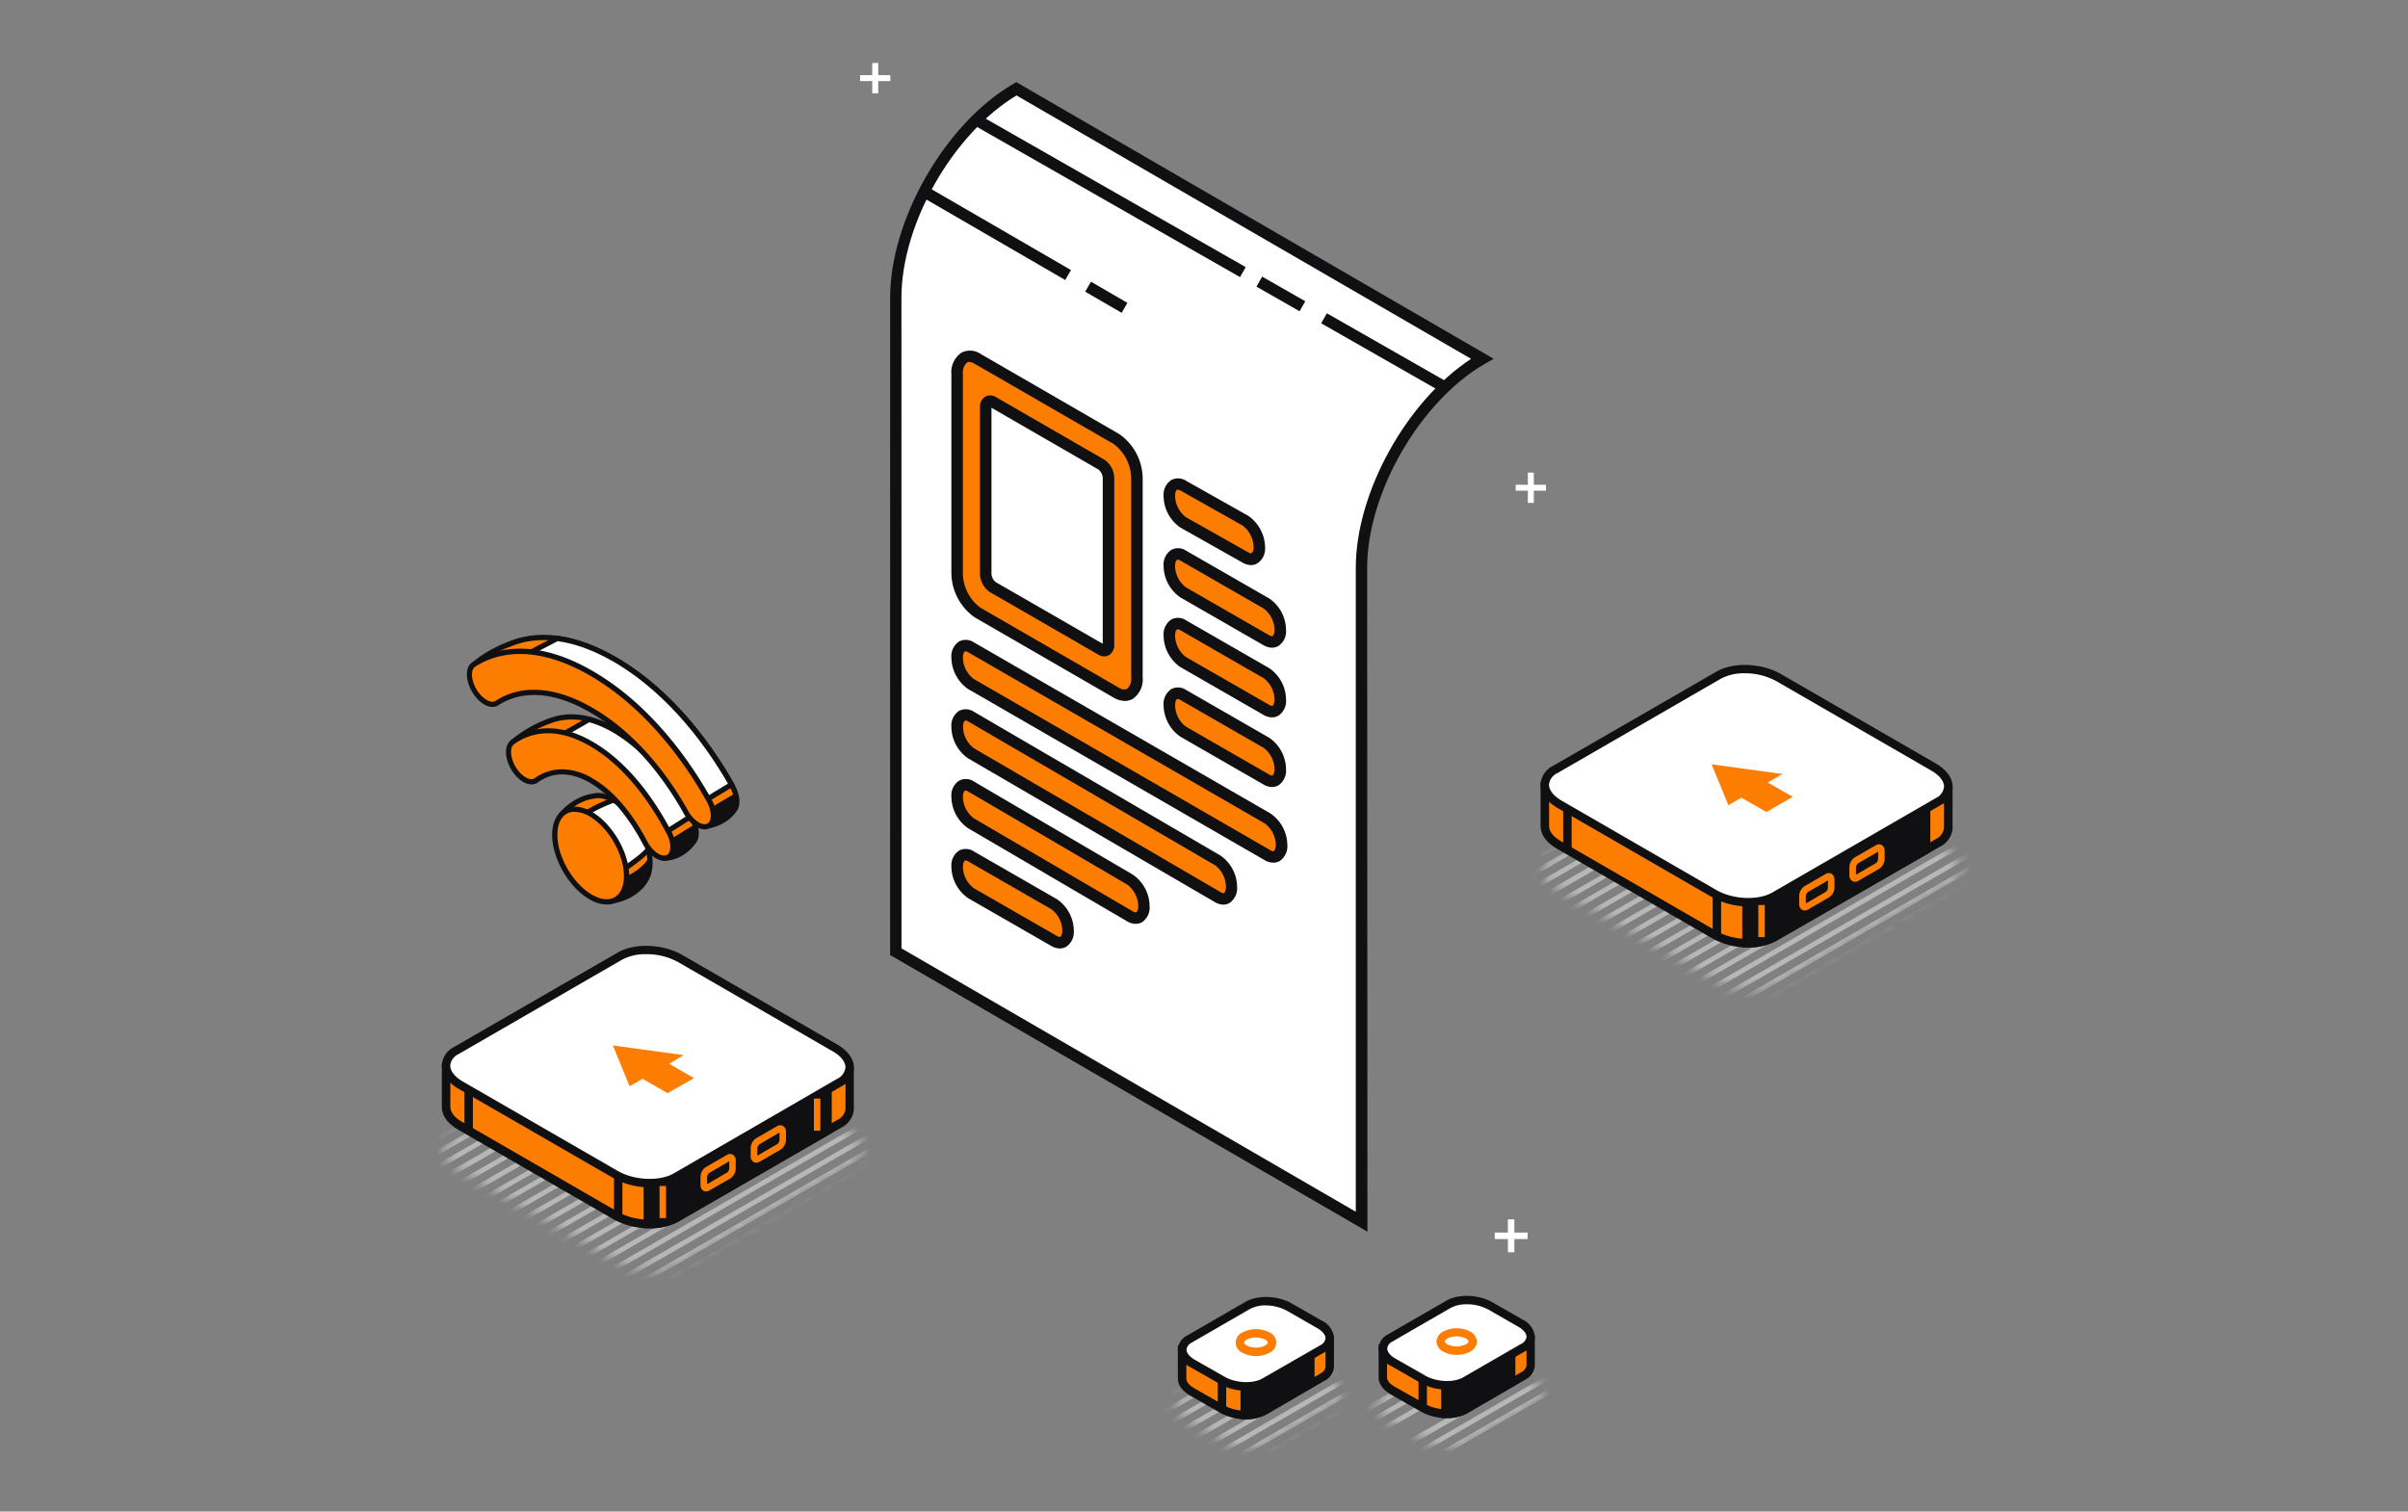 <svg xmlns="http://www.w3.org/2000/svg" width="223" height="140" fill="none" viewBox="0 0 223 140"><rect x="0" y="0" width="223" height="140" fill="#808080" stroke="none"/><mask id="mask0_942_12613" width="40" height="23" x="142" y="69" maskUnits="userSpaceOnUse" style="mask-type:luminance"><path fill="#fff" d="m165.379 70.017 14.933 8.572c1.65.953 1.826 2.393.4 3.22l-16.076 9.371c-1.426.823-3.926.72-5.575-.232l-14.91-8.568c-1.65-.929-1.831-2.397-.4-3.22l16.072-9.376c1.407-.822 3.902-.72 5.556.233Z"/></mask><g fill="#B7B7B7" mask="url(#mask0_942_12613)"><path d="M168.366 68.105 141.58 83.55l.225.39 26.786-15.446-.225-.39ZM169.576 68.787 142.787 84.23l.225.39 26.789-15.441-.225-.39ZM170.701 69.452l-26.786 15.446.225.39 26.786-15.445-.225-.39ZM171.951 70.094 145.165 85.54l.225.39 26.786-15.446-.225-.39ZM172.984 70.807l-26.786 15.446.225.39 26.786-15.445-.225-.39ZM174.211 71.463 147.425 86.91l.225.39 26.786-15.446-.225-.39ZM175.321 72.159l-26.786 15.446.225.39 26.786-15.446-.225-.39ZM176.571 72.8l-26.786 15.447.225.39 26.786-15.446-.225-.39ZM177.673 73.519 150.884 88.96l.225.39 26.789-15.441-.225-.39ZM178.918 74.171l-26.786 15.446.225.39 26.786-15.446-.225-.39ZM180.039 74.841l-26.786 15.446.225.39 26.786-15.446-.225-.39ZM181.289 75.48l-26.786 15.446.225.39 26.786-15.445-.225-.39ZM182.32 76.202 155.534 91.65l.225.39 26.786-15.446-.225-.39ZM183.544 76.85l-26.786 15.446.226.39 26.786-15.445-.226-.39ZM184.644 77.588l-26.788 15.441.225.39 26.788-15.441-.225-.39ZM185.895 78.215 159.109 93.66l.225.39 26.786-15.446-.225-.39ZM187.017 78.883l-26.786 15.446.225.39 26.786-15.446-.225-.39ZM163.59 65.491l-26.789 15.442.226.39 26.788-15.441-.225-.39ZM164.817 66.144l-26.788 15.441.225.39 26.789-15.44-.226-.391ZM165.943 66.81l-26.786 15.446.225.39L166.168 67.2l-.225-.39ZM167.187 67.445l-26.784 15.45.226.39 26.783-15.45-.225-.39Z"/><path d="m168.3 68.142-26.786 15.446.226.39 26.786-15.446-.226-.39Z"/></g><path fill="#FD7D01" d="m180.373 72.805-5.715-.526h-.028l-9.892-5.71c-1.654-.952-4.149-1.054-5.575-.232l-8.707 5.018h-.21l-7.104 1.194a.069.069 0 0 0-.04.022.067.067 0 0 0-.015.043v3.824c0 .701.404 1.296 1.366 1.858l14.333 8.275c1.65.953 4.149 1.06 5.576.233l15.137-8.74a1.696 1.696 0 0 0 .962-1.31v-3.866a.065.065 0 0 0-.001-.036.07.07 0 0 0-.087-.047Z"/><path fill="#101013" d="M161.909 87.756a6.817 6.817 0 0 1-3.346-.846l-14.333-8.274c-1.05-.61-1.561-1.325-1.561-2.189v-3.824a.463.463 0 0 1 .376-.464l7.164-1.208h.135l8.61-4.972c1.561-.901 4.181-.799 5.97.233l9.831 5.673 5.65.539a.464.464 0 0 1 .418.464v3.875a2.077 2.077 0 0 1-1.152 1.65l-15.156 8.72a5.343 5.343 0 0 1-2.606.623Zm-18.45-14.868v3.55c0 .39.134.93 1.17 1.515l14.311 8.275c1.542.887 3.865.994 5.19.232l15.132-8.74a1.335 1.335 0 0 0 .767-1.003v-3.55l-5.506-.506-.102-.052-9.892-5.71c-1.542-.892-3.87-.994-5.19-.232l-8.762 5.083h-.284l-6.834 1.138Z"/><path fill="#101013" d="M161.727 87.343a4.974 4.974 0 0 0 2.588-.548l14.05-8.113v-6.04l-3.716-.344h-.028l-7.3-4.21h-5.594v19.255Z"/><path fill="#101013" d="M161.913 87.756h-.567V67.671h6.082l7.327 4.228 4.01.367v6.662l-14.25 8.206c-.8.425-1.696.64-2.602.622Zm.223-19.286V86.97a4.448 4.448 0 0 0 2.007-.493l13.846-8.014V72.98l-3.457-.316-.102-.05-7.206-4.16-5.088.015Z"/><path fill="#fff" d="m164.738 62.764 14.334 8.265c1.649.958 1.83 2.398.399 3.22l-15.137 8.74c-1.426.827-3.926.725-5.576-.233l-14.333-8.274c-1.65-.953-1.831-2.393-.4-3.22l15.133-8.74c1.431-.813 3.926-.71 5.58.242Z"/><path fill="#101013" d="M161.909 83.95a6.816 6.816 0 0 1-3.345-.845L144.23 74.83c-.99-.571-1.561-1.361-1.561-2.16a2.046 2.046 0 0 1 1.161-1.738l15.133-8.73c1.561-.901 4.182-.8 5.97.232l14.334 8.275c.99.572 1.561 1.357 1.561 2.156a2.045 2.045 0 0 1-1.161 1.738l-15.152 8.735a5.34 5.34 0 0 1-2.606.613Zm-.325-21.59a4.54 4.54 0 0 0-2.231.511l-15.132 8.74a1.32 1.32 0 0 0-.772 1.059c0 .516.428 1.055 1.171 1.487l14.32 8.275c1.542.887 3.87.994 5.19.232l15.132-8.74a1.323 1.323 0 0 0 .772-1.064c0-.51-.428-1.05-1.171-1.482l-14.334-8.275a6.07 6.07 0 0 0-2.945-.743Z"/><path fill="#FD7D01" d="m159 71.178 1.227 2.988 1.05-.609 2.3 1.329 1.84-1.064-2.3-1.329 1.054-.604-5.171-.71Z"/><path fill="#FD7D01" d="m163.586 75.211-2.323-1.329-1.199.697-1.556-3.786 6.555.896-1.361.786 2.323 1.328-2.439 1.408Zm-2.323-2.016 2.323 1.324 1.241-.716-2.3-1.328.743-.428-3.787-.52.897 2.188.883-.52Z"/><path fill="#101013" d="M145.545 74.914h-.781v3.796h.781v-3.796ZM159.39 82.859h-.78v3.795h.78V82.86Z"/><path fill="#FD7D01" d="M167.126 84.332a.467.467 0 0 1-.237-.065.586.586 0 0 1-.269-.54v-.72a1.12 1.12 0 0 1 .492-.929l1.984-1.143a.505.505 0 0 1 .521 0 .588.588 0 0 1 .269.535v.71a1.11 1.11 0 0 1-.492.93l-1.98 1.143a.57.57 0 0 1-.288.079Zm2.161-2.788-1.859 1.078a.558.558 0 0 0-.195.4v.66l1.859-1.083a.553.553 0 0 0 .19-.395l.005-.66ZM171.773 81.67a.461.461 0 0 1-.237-.065.59.59 0 0 1-.27-.535v-.725a1.133 1.133 0 0 1 .493-.929l1.984-1.143a.5.5 0 0 1 .52 0 .59.59 0 0 1 .269.539v.72a1.115 1.115 0 0 1-.492.93l-1.979 1.143a.56.56 0 0 1-.288.065Zm2.16-2.788-1.858 1.082a.535.535 0 0 0-.196.395v.66l1.859-1.078a.556.556 0 0 0 .19-.4l.005-.66ZM163.433 83.825h-.6V86.8h.6v-2.974ZM43.672 61.84a.034.034 0 0 1-.01-.04.034.034 0 0 1 .01-.011c.178-.181 1.342-1.313 3.634-2.159 1.962-.795 5.162-1.118 9.62 1.456 5.578 3.22 9.219 8.72 10.914 11.752.5.904.529 1.808.142 2.23 0 0-.72 1.193-2.642 1.492a.209.209 0 0 1-.208-.102l-1.209-2.165-5.65-8.28s-5.315-2.168-7.528-3.097c-.9.114-1.762.43-2.522.925-.49.323-1.29-.037-1.887-.841a3.696 3.696 0 0 1-.266-.391l-1.476.068-.922-.836Z"/><path fill="#101013" d="M65.309 76.802a.452.452 0 0 1-.39-.226l-1.222-2.165-5.607-8.202c-.619-.253-5.317-2.17-7.401-3.044a5.791 5.791 0 0 0-2.36.877c-.6.398-1.53.02-2.212-.904a4.036 4.036 0 0 1-.194-.29l-1.331.062h-.1l-.987-.916a.274.274 0 0 1-.09-.196v-.102l.08-.097c.215-.226 1.406-1.356 3.725-2.217 1.957-.787 5.24-1.164 9.815 1.476 5.65 3.256 9.316 8.827 11.004 11.855.533.956.583 1.976.126 2.486-.115.177-.904 1.293-2.8 1.582a.312.312 0 0 1-.056.02ZM50.759 62.67l.059.025c2.185.917 7.474 3.074 7.526 3.094l.067.027 5.702 8.34 1.214 2.16c1.76-.283 2.438-1.368 2.438-1.368l.03-.038c.275-.296.307-1.08-.177-1.948-1.66-2.986-5.277-8.48-10.814-11.68-4.42-2.551-7.557-2.19-9.41-1.44l-.063.026A10.5 10.5 0 0 0 44 61.8l.678.63 1.376-.063h.149l.072.131a3 3 0 0 0 .226.362c.509.678 1.194 1.028 1.562.786a6.223 6.223 0 0 1 2.624-.962l.072-.014Z"/><path fill="#fff" d="M51.607 59.129c1.514.196 3.283.764 5.317 1.939 5.478 3.164 9.083 8.52 10.816 11.593l-2.158 1.309-2.056-1.038-2.274-3.977-1.835-1.239-1.164-1.701-3.37-1.381-3.087-2.097-5.47-.66 5.28-2.748Z"/><path fill="#101013" d="m65.593 74.252-2.241-1.13-2.283-3.993-1.826-1.241-1.148-1.68-3.304-1.355-.045-.025-3.026-2.061-6.19-.744 6.045-3.139.075.011c1.713.226 3.53.886 5.405 1.969 5.569 3.216 9.223 8.7 10.907 11.686l.115.204-2.484 1.498Zm-1.896-1.496 1.874.944 1.842-1.118c-1.707-2.979-5.266-8.213-10.61-11.3-1.795-1.035-3.529-1.672-5.153-1.898l-4.52 2.346 4.745.574 3.115 2.115c1.783.732 3.347 1.37 3.347 1.37l.067.026 1.18 1.725 1.842 1.254 2.271 3.962Z"/><path fill="#FD7D01" d="M47.552 68.989a.159.159 0 0 1-.04-.27 11.348 11.348 0 0 1 3.615-2.033l.13-.041.092-.027c.111-.032.224-.061.339-.088l.065-.016c1.325-.278 3.049-.133 5.158 1.085 3.525 2.034 5.939 5.796 7.209 8.217.416.789.463 1.57.199 2.011 0 .016-.02.03-.03.043-.178.255-1.215 1.643-2.854 1.582a.164.164 0 0 1-.15-.11l-1.077-3.264a.153.153 0 0 0-.039-.063l-5.774-5.756a.176.176 0 0 0-.117-.048 4.04 4.04 0 0 0-2.432.775c-.472.34-1.252.032-1.862-.743a3.592 3.592 0 0 1-.44-.728.156.156 0 0 0-.145-.095H48.6a.144.144 0 0 1-.063-.013l-.986-.418Z"/><path fill="#101013" d="M61.539 79.716h-.102a.404.404 0 0 1-.37-.275l-1.085-3.261-5.74-5.723h-.016c-.806.001-1.592.257-2.244.73-.588.425-1.49.102-2.193-.788a3.75 3.75 0 0 1-.452-.733h-.745a.392.392 0 0 1-.16-.033l-.982-.418a.404.404 0 0 1-.101-.678 11.584 11.584 0 0 1 3.706-2.073l.129-.04.075-.02c.137-.041.255-.073.377-.1l.129-.032c1.636-.325 3.408.054 5.26 1.13 3.483 2.011 5.895 5.632 7.305 8.314.432.825.51 1.7.199 2.236l-.011.02-.028.04c-.187.294-1.245 1.704-2.951 1.704Zm-.027-.483h.027c1.46 0 2.391-1.236 2.565-1.49l.02-.031c.195-.321.206-.995-.203-1.776-1.38-2.627-3.736-6.168-7.117-8.12-1.774-1.024-3.453-1.379-4.987-1.058l-.066.014a4.842 4.842 0 0 0-.328.085l-.092.025-.12.039a10.957 10.957 0 0 0-3.442 1.9l.845.36h.782a.396.396 0 0 1 .364.237c.11.241.248.469.411.678.518.657 1.176.956 1.535.698a4.293 4.293 0 0 1 2.576-.82.413.413 0 0 1 .283.117l5.774 5.761a.364.364 0 0 1 .097.156l1.076 3.225Z"/><path fill="#fff" d="M54.547 66.632c.807.221 1.582.55 2.303.976 3.432 1.982 5.808 5.598 7.105 8.018l-2.843 1.808-.726-.596-.25-.76a.182.182 0 0 0-.039-.063l-5.776-5.756a.167.167 0 0 0-.115-.048 3.929 3.929 0 0 0-1.54.287l-2-1.64 3.88-2.226Z"/><path fill="#101013" d="m61.094 77.728-.915-.746-.267-.8-5.74-5.722a3.717 3.717 0 0 0-1.417.271l-.131.052-2.38-1.95 4.269-2.454.095.025a9.799 9.799 0 0 1 2.364.999c3.412 1.97 5.797 5.5 7.195 8.115l.107.199-3.18 2.011Zm-.502-1.035.538.44 2.506-1.581c-1.383-2.538-3.677-5.865-6.906-7.73a9.337 9.337 0 0 0-2.15-.924l-3.49 2.007 1.62 1.33c.479-.176.985-.263 1.496-.258.106 0 .208.042.284.117l5.777 5.758a.387.387 0 0 1 .097.156l.228.685Z"/><path fill="#FD7D01" d="M54.915 73.74c.255-.066.522-.08.782-.039h.018c.75.11 1.618.577 2.53 1.55a7.331 7.331 0 0 1 1.807 3.39c.276 1.25.147 2.222-.255 2.843 0 0-.875 1.793-3.7 2.034a.226.226 0 0 1-.208-.117l-3.442-6.814-.42-.987a.21.21 0 0 1 .034-.226c.29-.335 1.322-1.404 2.854-1.634Z"/><path fill="#101013" d="M56.079 83.762a.452.452 0 0 1-.407-.248L52.23 76.7l-.427-1.003a.452.452 0 0 1 .075-.473c.294-.339 1.378-1.464 2.987-1.713a2.23 2.23 0 0 1 .846-.043h.147l.015.032c.839.16 1.718.712 2.547 1.605a7.532 7.532 0 0 1 1.865 3.496c.276 1.24.172 2.314-.287 3.026-.226.452-1.304 1.925-3.876 2.142l-.043-.007Zm-3.824-8.235.411.97 3.429 6.78c2.626-.227 3.449-1.826 3.482-1.894.405-.629.484-1.571.238-2.685a7.072 7.072 0 0 0-1.75-3.273c-.793-.854-1.618-1.355-2.384-1.475h-.031a1.703 1.703 0 0 0-.678.034h-.025c-1.42.21-2.405 1.206-2.692 1.534v.01Z"/><path fill="#fff" d="M53.573 75.773a14.273 14.273 0 0 1 3.25-1.67c.53.308 1.01.696 1.421 1.15a7.331 7.331 0 0 1 1.808 3.39c-.608.88-3.214 2.45-3.223 2.45-.009 0-.874-1.604-.874-1.604s-3.865-2.651-2.382-3.716Z"/><path fill="#101013" d="M56.827 81.33c-.151 0-.154 0-1.06-1.68-.452-.313-2.76-1.985-2.773-3.246a.977.977 0 0 1 .439-.827 14.52 14.52 0 0 1 3.313-1.702l.101-.036.093.052a6.183 6.183 0 0 1 1.48 1.2 7.533 7.533 0 0 1 1.865 3.496l.022.104-.058.086c-.534.768-3.164 2.554-3.422 2.554Zm-3.112-5.362a.5.5 0 0 0-.24.431c.012.904 1.89 2.39 2.613 2.886l.047.032.03.052c.226.43.574 1.062.75 1.385.613-.375 2.326-1.482 2.875-2.17a7.093 7.093 0 0 0-1.724-3.163A5.777 5.777 0 0 0 56.8 74.37c-1.09.404-2.127.941-3.085 1.6v-.002Z"/><path fill="#FD7D01" d="M65.42 76.563c-.595.12-1.395-.438-1.888-1.324-1.31-2.364-4.246-6.857-8.782-9.476-4.535-2.62-7.428-1.5-8.723-.644-.488.325-1.288-.036-1.887-.84-.76-1.024-.88-2.324-.253-2.733 1.679-1.098 5.286-2.414 10.865.807 5.58 3.22 9.217 8.721 10.914 11.765.628 1.13.515 2.294-.242 2.445h-.005Z"/><path fill="#101013" d="M65.259 76.82c-.662 0-1.449-.58-1.937-1.466-1.33-2.398-4.228-6.805-8.694-9.383-4.393-2.536-7.191-1.496-8.468-.651-.601.398-1.532.02-2.215-.904-.53-.714-.795-1.609-.678-2.28a1.16 1.16 0 0 1 .482-.798c1.704-1.114 5.424-2.486 11.119.8 5.65 3.257 9.315 8.825 11.003 11.856.452.802.563 1.656.301 2.224a.982.982 0 0 1-.705.576 1.07 1.07 0 0 1-.208.027Zm-15.8-12.93c1.45 0 3.248.418 5.406 1.663 4.566 2.637 7.52 7.125 8.873 9.568.43.773 1.148 1.304 1.63 1.207h.02a.493.493 0 0 0 .343-.3c.192-.418.08-1.13-.284-1.788-1.664-2.988-5.282-8.475-10.823-11.673-5.48-3.163-9.002-1.869-10.622-.813a.71.71 0 0 0-.271.477c-.098.547.133 1.295.587 1.907.509.678 1.196 1.028 1.562.784a6.394 6.394 0 0 1 3.58-1.032Z"/><path fill="#FD7D01" d="M47.81 71.53c-.793-1.009-.954-2.349-.34-2.79 1.298-.93 3.757-1.884 7.282.15 3.526 2.034 5.937 5.799 7.21 8.217.608 1.159.43 2.305-.375 2.375-.61.054-1.386-.543-1.847-1.424-.886-1.693-2.576-4.366-4.988-5.758-2.41-1.392-4.162-.678-5.078-.027-.474.339-1.256.029-1.864-.744Z"/><path fill="#101013" d="M61.507 79.726c-.693 0-1.496-.626-1.984-1.557-.793-1.519-2.486-4.272-4.895-5.664-2.235-1.29-3.853-.734-4.816-.038-.587.425-1.491.102-2.192-.789-.547-.696-.84-1.597-.741-2.294a1.193 1.193 0 0 1 .452-.834c1.218-.872 3.815-2.013 7.541.138 3.483 2.01 5.892 5.63 7.302 8.315.43.818.513 1.663.226 2.208a.974.974 0 0 1-.782.52l-.11-.005Zm-9.448-8.473a5.607 5.607 0 0 1 2.811.834c2.391 1.381 4.084 3.948 5.083 5.858.409.782 1.102 1.34 1.61 1.295a.476.476 0 0 0 .4-.269c.18-.325.182-.994-.225-1.754-1.379-2.626-3.733-6.167-7.117-8.12-3.317-1.916-5.65-1.145-7.017-.165a.743.743 0 0 0-.262.511c-.079.563.18 1.34.649 1.935.515.653 1.173.953 1.53.696a4.306 4.306 0 0 1 2.538-.82Z"/><path fill="#FD7D01" d="M57.048 83.313c1.297-.749 1.297-3.177 0-5.425-1.298-2.247-3.401-3.462-4.698-2.713-1.297.75-1.297 3.178 0 5.425 1.298 2.248 3.401 3.462 4.698 2.713Z"/><path fill="#101013" d="M56.183 83.777a3.247 3.247 0 0 1-1.605-.488c-1.898-1.096-3.444-3.772-3.444-5.964 0-1.114.389-1.953 1.094-2.36.705-.406 1.627-.325 2.592.227 1.899 1.112 3.453 3.778 3.453 5.97 0 1.115-.386 1.953-1.093 2.36a1.946 1.946 0 0 1-.997.255Zm-2.967-8.588a1.476 1.476 0 0 0-.746.19c-.55.317-.852 1.006-.852 1.941 0 2.035 1.437 4.52 3.202 5.546.81.468 1.56.552 2.109.226.549-.325.852-1.007.852-1.94 0-2.035-1.438-4.52-3.203-5.547a2.784 2.784 0 0 0-1.362-.411v-.005Z"/><path fill="#101013" d="M58.023 81.163s1.566-.662 2.174-1.919l-.147 1.393-.256.845-.58.737-.864.64-.782.35.452-1.144.002-.902ZM62.321 77.594l2.032-1.259.144.93-.165.573-.506.601-1.356.805h-.404l.255-.857v-.793ZM65.937 74.745l2.172-1.286.135.795-.079.49-.425.625-1.07.78-.733.28.133-.952-.133-.732Z"/><mask id="mask1_942_12613" width="39" height="23" x="41" y="95" maskUnits="userSpaceOnUse" style="mask-type:luminance"><path fill="#fff" d="m63.627 96.036 14.91 8.572c1.65.952 1.83 2.393.4 3.22l-16.072 9.371c-1.43.823-3.925.72-5.575-.232l-14.905-8.568c-1.654-.952-1.83-2.397-.404-3.22l16.076-9.376c1.421-.822 3.921-.72 5.57.233Z"/></mask><g fill="#B7B7B7" mask="url(#mask1_942_12613)"><path d="m66.604 94.14-26.786 15.446.225.391L66.83 94.53l-.225-.39ZM67.844 94.776l-26.786 15.446.225.39 26.786-15.446-.225-.39ZM68.958 95.473 42.172 110.92l.225.391 26.786-15.447-.225-.39ZM70.194 96.129l-26.786 15.446.225.39 26.786-15.446-.225-.39ZM71.247 96.842 44.444 112.26l.225.391 26.802-15.418-.224-.39ZM72.474 97.496 45.67 112.914l.225.39 26.802-15.418-.224-.39ZM73.566 98.214 46.76 113.628l.224.39L73.79 98.605l-.224-.39ZM74.803 98.845l-26.789 15.442.225.39 26.789-15.441-.225-.39ZM75.936 99.517l-26.787 15.446.226.39L76.16 99.907l-.225-.39ZM77.182 100.193l-26.805 15.414.225.39 26.805-15.413-.225-.391ZM78.283 100.884l-26.797 15.428.225.39 26.797-15.427-.225-.391ZM79.541 101.501l-26.786 15.446.225.391 26.786-15.446-.225-.391ZM80.574 102.219l-26.786 15.446.225.391 26.786-15.447-.225-.39ZM81.783 102.895l-26.788 15.442.225.39 26.788-15.441-.225-.391ZM82.917 103.575 56.12 119.003l.225.39 26.796-15.427-.224-.391ZM84.172 104.224 57.37 119.642l.224.391 26.803-15.418-.225-.391ZM85.26 104.938l-26.804 15.414.225.391 26.805-15.414-.225-.391ZM61.858 91.504l-26.805 15.414.225.39 26.805-15.413-.225-.391ZM63.086 92.138 36.29 107.57l.225.39L63.31 92.528l-.224-.39ZM64.175 92.856l-26.797 15.427.225.391L64.4 93.246l-.225-.39ZM65.449 93.487 38.644 108.9l.224.391 26.805-15.414-.224-.39Z"/><path d="M66.557 94.162 39.771 109.61l.225.39 26.786-15.446-.225-.39Z"/></g><path fill="#FD7D01" d="m78.62 98.824-5.714-.525h-.028l-9.892-5.71c-1.65-.952-4.149-1.055-5.575-.232l-8.726 5.018h-.209l-7.123 1.198a.064.064 0 0 0-.055.066v3.819c0 .706.408 1.301 1.366 1.858l14.333 8.275c1.654.929 4.15 1.059 5.576.232l15.132-8.739a1.69 1.69 0 0 0 .962-1.31v-3.875a.07.07 0 0 0-.046-.075Z"/><path fill="#101013" d="M60.157 113.767a6.859 6.859 0 0 1-3.341-.832l-14.338-8.275c-1.05-.609-1.561-1.324-1.561-2.193v-3.82a.465.465 0 0 1 .38-.464l7.16-1.203h.14l8.619-4.953c1.56-.901 4.181-.8 5.965.228l9.832 5.677 5.65.52a.465.465 0 0 1 .408.465v3.875a2.091 2.091 0 0 1-1.156 1.65l-15.133 8.739a5.375 5.375 0 0 1-2.625.586Zm-18.45-14.868v3.549c0 .391.134.93 1.17 1.51l14.334 8.28c1.543.887 3.87.99 5.19.228l15.133-8.735a1.305 1.305 0 0 0 .766-1.004v-3.55l-5.506-.506-.102-.051-9.892-5.71c-1.538-.892-3.865-.995-5.185-.233l-8.804 5.083h-.28L41.707 98.9Z"/><path fill="#101013" d="M59.994 113.362a5.077 5.077 0 0 0 2.593-.548l14.05-8.112v-6.04l-3.717-.344h-.028l-7.295-4.21h-5.575l-.028 19.254Z"/><path fill="#101013" d="M60.166 113.757h-.562V93.69h6.082l7.327 4.228 4.014.367v6.644l-14.245 8.224a5.334 5.334 0 0 1-2.616.604Zm.218-19.287v18.502a4.388 4.388 0 0 0 2.008-.502l13.855-7.996v-5.478l-3.457-.316-.093-.047-7.22-4.181-5.093.019Z"/><path fill="#fff" d="m62.986 88.775 14.334 8.274c1.65.953 1.83 2.398.4 3.22l-15.133 8.74c-1.431.827-3.926.72-5.576-.232l-14.333-8.275c-1.65-.953-1.83-2.393-.4-3.22l15.138-8.74c1.421-.813 3.92-.697 5.57.233Z"/><path fill="#101013" d="M60.157 109.97a6.843 6.843 0 0 1-3.34-.846l-14.34-8.27c-.989-.571-1.56-1.361-1.56-2.16a2.04 2.04 0 0 1 1.161-1.738l15.138-8.735c1.56-.901 4.181-.799 5.965.228l14.334 8.28c.994.57 1.561 1.356 1.561 2.155a2.04 2.04 0 0 1-1.161 1.738l-15.133 8.735a5.374 5.374 0 0 1-2.625.613Zm-.325-21.59a4.516 4.516 0 0 0-2.226.51l-15.137 8.74a1.315 1.315 0 0 0-.772 1.06c0 .515.428 1.054 1.171 1.486l14.334 8.275c1.542.887 3.87.989 5.19.232l15.132-8.758a1.325 1.325 0 0 0 .772-1.064c0-.511-.428-1.055-1.171-1.482L62.79 89.104a6.04 6.04 0 0 0-2.955-.725h-.005Z"/><path fill="#FD7D01" d="m57.248 97.198 1.227 2.987 1.05-.609 2.3 1.329 1.844-1.064-2.3-1.329 1.05-.608-5.171-.706Z"/><path fill="#FD7D01" d="m61.83 101.249-2.324-1.329-1.199.693-1.551-3.782 6.55.896-1.337.804 2.3 1.329-2.44 1.389Zm-2.324-2.016 2.323 1.324 1.24-.716-2.304-1.31.739-.427-3.787-.52.902 2.188.887-.54Z"/><path fill="#101013" d="M43.793 100.933h-.78v3.796h.78v-3.796ZM57.638 108.878h-.78v3.796h.78v-3.796Z"/><path fill="#FD7D01" d="M65.374 110.351a.493.493 0 0 1-.237-.065.592.592 0 0 1-.264-.539v-.72a1.11 1.11 0 0 1 .492-.929l1.98-1.143a.497.497 0 0 1 .524 0 .586.586 0 0 1 .265.534v.725a1.115 1.115 0 0 1-.492.929l-1.98 1.143a.555.555 0 0 1-.288.065Zm2.16-2.788-1.858 1.078a.549.549 0 0 0-.19.4v.641l1.858-1.083a.523.523 0 0 0 .19-.394v-.642ZM70.025 107.689a.47.47 0 0 1-.237-.065.588.588 0 0 1-.27-.534v-.725a1.119 1.119 0 0 1 .493-.929l1.98-1.143a.506.506 0 0 1 .525 0 .585.585 0 0 1 .27.539v.72a1.12 1.12 0 0 1-.493.929l-1.984 1.143a.549.549 0 0 1-.284.065Zm2.16-2.788-1.858 1.083a.528.528 0 0 0-.19.395v.66l1.858-1.078a.54.54 0 0 0 .195-.4l-.004-.66ZM61.68 109.845h-.599v2.973h.6v-2.973ZM75.972 101.756h-.599v2.973h.6v-2.973Z"/><mask id="mask2_942_12613" width="17" height="10" x="108" y="125" maskUnits="userSpaceOnUse" style="mask-type:luminance"><path fill="#fff" d="m119.625 125.759 3.717 2.095c1.152.665 1.278 1.673.283 2.244l-6.314 3.68c-.999.576-2.741.502-3.889-.162l-3.717-2.096c-1.152-.664-1.277-1.668-.283-2.244l6.314-3.68c.994-.576 2.741-.501 3.889.163Z"/></mask><g fill="#B7B7B7" mask="url(#mask2_942_12613)"><path d="m124.827 116.625-26.778 15.461.226.39 26.778-15.46-.226-.391ZM126.055 117.281l-26.778 15.46.225.391 26.778-15.461-.225-.39ZM127.173 117.956l-26.775 15.465.226.39 26.775-15.465-.226-.39ZM128.417 118.618l-26.778 15.46.225.39 26.778-15.46-.225-.39ZM129.447 119.334l-26.778 15.46.226.39 26.778-15.46-.226-.39ZM130.672 119.985l-26.778 15.461.225.39 26.778-15.46-.225-.391ZM131.782 120.684l-26.778 15.461.226.39 26.778-15.46-.226-.391ZM133.037 121.321l-26.778 15.46.225.391 26.778-15.461-.225-.39ZM134.147 122.02l-26.778 15.46.225.39 26.778-15.46-.225-.39ZM135.393 122.671l-26.778 15.461.225.39 26.778-15.46-.225-.391ZM136.505 123.364l-26.778 15.46.225.391 26.778-15.461-.225-.39ZM137.75 124.008l-26.778 15.46.226.39 26.778-15.46-.226-.39ZM138.795 124.701l-26.778 15.46.225.39 26.778-15.46-.225-.39ZM140.01 125.375l-26.778 15.461.225.39 26.778-15.46-.225-.391ZM141.121 126.074l-26.778 15.461.225.39 26.778-15.46-.225-.391ZM142.37 126.716l-26.778 15.46.225.39 26.778-15.46-.225-.39ZM143.48 127.41l-26.778 15.46.226.39 26.778-15.46-.226-.39ZM120.066 113.977l-26.778 15.46.226.391 26.778-15.461-.226-.39ZM121.294 114.632l-26.778 15.46.225.391 26.778-15.46-.225-.391ZM122.404 115.331l-26.778 15.46.225.391 26.778-15.461-.225-.39ZM123.658 115.958l-26.776 15.465.226.39 26.775-15.464-.225-.391Z"/><path d="m124.766 116.662-26.778 15.461.226.39 26.778-15.46-.226-.391Z"/></g><path fill="#FD7D01" d="m123.114 123.887-3.991-.367h-.98c-1.153-.665-1.599-.53-2.598.046l-.929.53h-.144l-4.971.841a.043.043 0 0 0-.027.013.037.037 0 0 0-.01.028v2.667c0 .493.283.93.929 1.292l2.787 1.584c1.153.665 2.895.739 3.894.163l5.404-3.122a1.19 1.19 0 0 0 .673-.93v-2.704a.054.054 0 0 0-.011-.027.051.051 0 0 0-.026-.014Z"/><path fill="#101013" d="M115.383 131.455a4.882 4.882 0 0 1-2.393-.604l-2.765-1.584c-.771-.465-1.147-.98-1.147-1.631v-2.992l.362-.102 5.009-.846h.074l.823-.464c1.045-.6 1.64-.795 2.894-.098h.994l3.913.358a.433.433 0 0 1 .39.436v2.705a1.563 1.563 0 0 1-.864 1.249l-5.404 3.127a3.882 3.882 0 0 1-1.886.446Zm-5.52-6.193v2.374c0 .242.084.567.757.957l2.765 1.58c1.027.595 2.625.669 3.503.163l5.404-3.123a.837.837 0 0 0 .464-.604v-2.365l-3.717-.339h-1.003l-.093-.056c-1.018-.585-1.32-.464-2.207.047l-1.013.59h-.218l-4.642.776Z"/><path fill="#101013" d="M115.271 131.056a3.54 3.54 0 0 0 1.808-.381l4.274-2.509v-4.228l-2.23-.418-.107.929-3.717-.529-.028 7.136Z"/><path fill="#101013" d="M115.388 131.451h-.507v-7.987l3.773.539.135-1.138.464.283 2.486.465v4.776l-4.47 2.616a3.782 3.782 0 0 1-1.881.446Zm.274-7.085v6.295a2.838 2.838 0 0 0 1.222-.325l4.079-2.393v-3.68l-1.519-.288-.107.93-3.675-.539Z"/><path fill="#fff" d="m119.439 121.071 2.764 1.584c1.153.665 1.278 1.673.279 2.244l-5.403 3.127c-.999.576-2.742.502-3.894-.162l-2.788-1.585c-1.152-.664-1.277-1.668-.278-2.244l5.403-3.127c1.013-.576 2.765-.502 3.917.163Z"/><path fill="#101013" d="M115.383 128.807a4.904 4.904 0 0 1-2.393-.604l-2.764-1.584a1.975 1.975 0 0 1-1.148-1.608 1.534 1.534 0 0 1 .869-1.315l5.403-3.122c1.125-.651 3.006-.576 4.284.158l2.765 1.584a1.98 1.98 0 0 1 1.147 1.608 1.534 1.534 0 0 1-.869 1.315l-5.403 3.122a3.843 3.843 0 0 1-1.891.446Zm1.858-7.899c-.517-.015-1.03.1-1.491.335l-5.404 3.122a.82.82 0 0 0-.464.641c0 .312.283.66.757.93l2.765 1.579c1.022.595 2.629.669 3.503.163l5.38-3.09a.814.814 0 0 0 .465-.641c0-.307-.284-.66-.758-.929l-2.764-1.585a4.122 4.122 0 0 0-1.998-.52l.009-.005Z"/><path fill="#101013" d="M113.557 127.775h-.781v2.648h.781v-2.648Z"/><path fill="#FD7D01" d="M116.312 125.597a2.504 2.504 0 0 1-1.245-.302 1.026 1.026 0 0 1-.628-.943 1.02 1.02 0 0 1 .628-.944 2.7 2.7 0 0 1 2.486 0 1.022 1.022 0 0 1 0 1.887 2.49 2.49 0 0 1-1.241.302Zm0-1.71a1.774 1.774 0 0 0-.855.195c-.176.102-.241.209-.241.27 0 .06.065.167.241.269a1.937 1.937 0 0 0 1.71 0c.177-.102.237-.204.237-.269 0-.065-.06-.168-.237-.27a1.786 1.786 0 0 0-.855-.195Z"/><path fill="#fff" d="M137.283 33.231c-6.174 3.56-11.181 12.234-11.181 19.36v60.555L82.953 88.138V27.584c0-7.133 5.007-15.8 11.18-19.367l43.15 25.014Z"/><path fill="#101013" d="M126.636 114.079 82.433 88.456V27.583c0-7.284 5.14-16.18 11.422-19.823l.266-.152 44.203 25.623-.8.457c-6.015 3.477-10.914 11.955-10.914 18.903l.026 61.488ZM83.486 87.84l42.071 24.392V52.585c0-6.98 4.721-15.452 10.679-19.348L94.134 8.84C88.233 12.405 83.48 20.737 83.48 27.583l.006 60.257Z"/><path fill="#FD7D01" d="m103.411 64.177-12.875-7.43a4.556 4.556 0 0 1-1.903-3.63V34.665c0-1.396.85-2.037 1.903-1.434l12.875 7.436a4.533 4.533 0 0 1 1.904 3.624v18.452c-.007 1.396-.857 2.037-1.904 1.434Z"/><path fill="#101013" d="M104.16 64.92a2.058 2.058 0 0 1-1.015-.298L90.27 57.185a5.077 5.077 0 0 1-2.164-4.087V34.671a2.196 2.196 0 0 1 .92-1.999 1.733 1.733 0 0 1 1.777.102l12.849 7.43a5.071 5.071 0 0 1 2.17 4.087v18.453a2.18 2.18 0 0 1-.926 1.993c-.224.126-.479.19-.736.183ZM89.781 33.516a.463.463 0 0 0-.222.057 1.27 1.27 0 0 0-.387 1.079v18.465a4.011 4.011 0 0 0 1.63 3.173l12.85 7.424a.777.777 0 0 0 .711.102 1.213 1.213 0 0 0 .393-1.073V44.291a4.038 4.038 0 0 0-1.63-3.173l-12.875-7.43a1.015 1.015 0 0 0-.47-.153v-.019Z"/><path fill="#fff" d="m101.996 60.187-10.05-5.806a1.585 1.585 0 0 1-.635-1.27V37.724c0-.483.298-.705.634-.495l10.051 5.806a1.551 1.551 0 0 1 .635 1.269v15.394c.025.476-.248.698-.635.489Z"/><path fill="#101013" d="M102.263 60.796a1.066 1.066 0 0 1-.533-.152l-10.052-5.8a2.112 2.112 0 0 1-.926-1.72v-15.4a1.092 1.092 0 0 1 .495-.99.958.958 0 0 1 .965.032l10.051 5.806a2.097 2.097 0 0 1 .926 1.72v15.393a1.095 1.095 0 0 1-.495.997.861.861 0 0 1-.431.114ZM91.818 37.768v15.356a1.073 1.073 0 0 0 .394.793l9.911 5.711V44.291a1.079 1.079 0 0 0-.393-.8l-9.912-5.723Z"/><path fill="#FD7D01" d="M117.403 79.217 89.914 63.353a3.053 3.053 0 0 1-1.269-2.437c0-.945.571-1.377 1.27-.97l27.488 15.863a3.032 3.032 0 0 1 1.269 2.437c.013.945-.558 1.383-1.269.97Z"/><path fill="#101013" d="M117.917 79.902a1.607 1.607 0 0 1-.781-.222L89.648 63.816a3.603 3.603 0 0 1-1.542-2.9 1.644 1.644 0 0 1 .704-1.497 1.351 1.351 0 0 1 1.37.07l27.489 15.863a3.595 3.595 0 0 1 1.549 2.9 1.65 1.65 0 0 1-.711 1.498c-.18.101-.383.154-.59.152Zm-.248-1.142c.134.076.248.101.305.063.057-.038.178-.247.178-.57a2.566 2.566 0 0 0-1.016-1.98L89.648 60.408c-.127-.076-.241-.102-.305-.064-.063.038-.171.248-.171.571a2.54 2.54 0 0 0 1.009 1.974l27.488 15.87Z"/><path fill="#FD7D01" d="M112.79 83.106 89.946 69.781a3.058 3.058 0 0 1-1.269-2.444c0-.939.571-1.37 1.27-.964l22.843 13.325a3.064 3.064 0 0 1 1.269 2.444c.006.939-.565 1.37-1.269.964Z"/><path fill="#101013" d="M113.297 83.791a1.55 1.55 0 0 1-.774-.228L89.648 70.237a3.585 3.585 0 0 1-1.542-2.9 1.638 1.638 0 0 1 .704-1.49 1.352 1.352 0 0 1 1.37.07l22.844 13.325a3.58 3.58 0 0 1 1.542 2.9 1.639 1.639 0 0 1-.704 1.491c-.172.1-.366.154-.565.158Zm-.241-1.148c.133.076.248.102.305.07.057-.032.171-.248.171-.571a2.525 2.525 0 0 0-.268-1.112 2.527 2.527 0 0 0-.728-.88L89.66 66.823a.361.361 0 0 0-.304-.07c-.083.05-.171.247-.171.57a2.54 2.54 0 0 0 1.008 1.98l22.844 13.326.019.013Z"/><path fill="#FD7D01" d="m115.341 51.652-5.775-3.255a3.064 3.064 0 0 1-1.269-2.443c0-.94.571-1.37 1.269-.965l5.775 3.255a3.064 3.064 0 0 1 1.269 2.443c.012.94-.559 1.371-1.269.965Z"/><path fill="#101013" d="M115.855 52.337a1.572 1.572 0 0 1-.775-.222l-5.774-3.256a3.592 3.592 0 0 1-1.548-2.906 1.629 1.629 0 0 1 .71-1.49 1.361 1.361 0 0 1 1.365.063l5.774 3.255a3.606 3.606 0 0 1 1.548 2.906 1.63 1.63 0 0 1-.71 1.491 1.131 1.131 0 0 1-.59.159Zm-6.796-6.98h-.064c-.082.05-.171.247-.171.57a2.534 2.534 0 0 0 1.009 1.98l5.774 3.256c.133.076.248.101.305.07a.721.721 0 0 0 .177-.571 2.56 2.56 0 0 0-.28-1.105 2.562 2.562 0 0 0-.729-.875l-5.774-3.255a.51.51 0 0 0-.247-.057v-.013Z"/><path fill="#FD7D01" d="m117.289 59.303-7.723-4.441a3.05 3.05 0 0 1-1.269-2.437c0-.94.571-1.37 1.269-.965l7.723 4.442a3.05 3.05 0 0 1 1.269 2.437c.006.94-.565 1.37-1.269.964Z"/><path fill="#101013" d="M117.803 59.989a1.607 1.607 0 0 1-.781-.222l-7.722-4.442a3.594 3.594 0 0 1-1.542-2.9 1.63 1.63 0 0 1 .71-1.491 1.328 1.328 0 0 1 1.365.063l7.722 4.442a3.574 3.574 0 0 1 1.542 2.9 1.627 1.627 0 0 1-.704 1.491c-.179.106-.383.16-.59.159Zm-.248-1.142c.133.07.248.095.305.063.057-.032.171-.247.171-.571a2.535 2.535 0 0 0-1.009-1.98l-7.722-4.442a.38.38 0 0 0-.305-.063c-.082.05-.171.247-.171.571a2.535 2.535 0 0 0 1.009 1.98l7.722 4.442Z"/><path fill="#FD7D01" d="m117.289 65.758-7.723-4.442a3.05 3.05 0 0 1-1.269-2.437c0-.939.571-1.377 1.269-.964l7.723 4.441a3.065 3.065 0 0 1 1.269 2.443c.006.933-.565 1.39-1.269.959Z"/><path fill="#101013" d="M117.803 66.443a1.606 1.606 0 0 1-.781-.222l-7.722-4.442a3.598 3.598 0 0 1-1.542-2.9 1.651 1.651 0 0 1 .71-1.498 1.34 1.34 0 0 1 1.365.07l7.722 4.442a3.572 3.572 0 0 1 1.542 2.9 1.626 1.626 0 0 1-.704 1.491c-.179.106-.383.16-.59.159Zm-.248-1.149c.133.077.248.102.305.07.057-.032.171-.247.171-.57a2.534 2.534 0 0 0-1.009-1.98L109.3 58.37a.38.38 0 0 0-.305-.063c-.082.044-.171.248-.171.571a2.535 2.535 0 0 0 1.009 1.98l7.722 4.435Z"/><path fill="#FD7D01" d="m117.289 72.211-7.723-4.442a3.065 3.065 0 0 1-1.269-2.443c0-.939.571-1.37 1.269-.964l7.723 4.441a3.065 3.065 0 0 1 1.269 2.443c.006.94-.565 1.371-1.269.965Z"/><path fill="#101013" d="M117.803 72.896a1.55 1.55 0 0 1-.781-.228l-7.722-4.442a3.605 3.605 0 0 1-1.542-2.906 1.639 1.639 0 0 1 .71-1.492 1.341 1.341 0 0 1 1.365.07l7.722 4.442a3.587 3.587 0 0 1 1.542 2.906 1.635 1.635 0 0 1-.704 1.492c-.18.102-.383.156-.59.158Zm-.248-1.148c.133.076.248.101.305.07.057-.032.171-.248.171-.572a2.535 2.535 0 0 0-1.009-1.98l-7.722-4.441a.367.367 0 0 0-.305-.07c-.082.05-.171.247-.171.571a2.534 2.534 0 0 0 1.009 1.98l7.722 4.442Z"/><path fill="#FD7D01" d="m104.668 84.883-14.754-8.63a3.077 3.077 0 0 1-1.269-2.443c0-.94.571-1.37 1.27-.965l14.753 8.637a3.06 3.06 0 0 1 1.269 2.436c.006.94-.565 1.371-1.269.965Z"/><path fill="#101013" d="M105.175 85.568a1.586 1.586 0 0 1-.774-.222L89.648 76.71a3.585 3.585 0 0 1-1.542-2.906 1.63 1.63 0 0 1 .704-1.492 1.34 1.34 0 0 1 1.37.064l14.741 8.642a3.599 3.599 0 0 1 1.542 2.9 1.636 1.636 0 0 1-.704 1.498c-.179.099-.38.15-.584.152Zm-.241-1.142c.133.07.248.095.305.063.057-.031.171-.247.171-.57a2.545 2.545 0 0 0-1.009-1.98l-14.753-8.637c-.133-.07-.248-.095-.305-.063-.057.032-.171.247-.171.571a2.538 2.538 0 0 0 1.009 1.98l14.753 8.636Z"/><path fill="#FD7D01" d="m97.637 87.16-7.723-4.442a3.053 3.053 0 0 1-1.269-2.436c0-.94.571-1.37 1.27-.965l7.722 4.442a3.077 3.077 0 0 1 1.269 2.443c.006.927-.565 1.364-1.27.958Z"/><path fill="#101013" d="M98.144 87.846a1.606 1.606 0 0 1-.774-.222l-7.722-4.441a3.605 3.605 0 0 1-1.542-2.9 1.644 1.644 0 0 1 .704-1.498 1.352 1.352 0 0 1 1.37.07l7.723 4.442a3.584 3.584 0 0 1 1.542 2.9 1.643 1.643 0 0 1-.704 1.49c-.18.107-.387.162-.597.16Zm-.24-1.142c.133.07.247.095.304.064.057-.032.171-.248.171-.571a2.538 2.538 0 0 0-1.009-1.98l-7.722-4.442c-.127-.07-.248-.102-.305-.064-.057.039-.171.248-.171.572a2.54 2.54 0 0 0 1.009 1.98l7.722 4.441ZM122.88 29.017l-.529.926 11.186 6.388.529-.926-11.186-6.388ZM116.886 25.621l-.529.926 3.994 2.282.529-.926-3.994-2.282ZM90.805 10.715l-.528.926 24.559 14.025.528-.925-24.559-14.026ZM101.032 26.093l-.535.923 3.377 1.957.534-.922-3.376-1.958ZM85.854 17.286l-.534.922 13.329 7.727.534-.922-13.329-7.727Z"/><path fill="#fff" d="M81.33 5.833h-.552v2.805h.552V5.833Z"/><path fill="#fff" d="M82.454 6.957H79.65v.552h2.804v-.552ZM142.044 43.775h-.552v2.804h.552v-2.804Z"/><path fill="#fff" d="M143.168 44.899h-2.804v.551h2.804V44.9Z"/><mask id="mask3_942_12613" width="16" height="10" x="127" y="125" maskUnits="userSpaceOnUse" style="mask-type:luminance"><path fill="#fff" d="m138.217 125.651 3.717 2.095c1.153.664 1.278 1.673.279 2.249l-6.31 3.675c-.998.576-2.741.506-3.893-.163l-3.717-2.091c-1.152-.669-1.273-1.672-.279-2.248l6.314-3.68c.995-.576 2.737-.502 3.889.163Z"/></mask><g fill="#B7B7B7" mask="url(#mask3_942_12613)"><path d="m143.439 116.5-26.786 15.446.225.39 26.786-15.446-.225-.39ZM144.652 117.175l-26.786 15.446.225.391 26.786-15.446-.225-.391ZM146.49 118.777l-26.901 15.461.226.392 26.901-15.46-.226-.393Z"/><path d="m147.028 118.484-26.786 15.447.225.39 26.786-15.446-.225-.391ZM148.058 119.207l-26.786 15.446.225.39 26.786-15.446-.225-.39ZM149.283 119.855l-26.786 15.446.225.391 26.786-15.447-.225-.39ZM151.122 121.487l-26.901 15.461.225.392 26.901-15.461-.225-.392Z"/><path d="m151.635 121.221-26.789 15.442.225.39 26.789-15.441-.225-.391ZM152.741 121.925l-26.789 15.441.225.391 26.789-15.442-.225-.39ZM153.982 122.578l-26.789 15.442.225.39 26.789-15.441-.225-.391ZM155.861 124.184l-26.901 15.46.225.392 26.901-15.46-.225-.392Z"/><path d="m156.362 123.876-26.786 15.446.225.39 26.786-15.446-.225-.39ZM157.374 124.633l-26.788 15.442.225.39 26.788-15.441-.225-.391ZM158.617 125.245l-26.786 15.446.225.391 26.786-15.447-.225-.39ZM159.732 125.945l-26.786 15.446.225.39 26.786-15.446-.225-.39ZM160.981 126.582l-26.786 15.446.226.391 26.786-15.446-.226-.391ZM162.092 127.282l-26.786 15.446.225.39 26.786-15.446-.225-.39ZM138.678 113.848l-26.786 15.447.225.39 26.786-15.446-.225-.391ZM140.591 115.42l-26.901 15.461.226.392 26.9-15.461-.225-.392Z"/><path d="m141.012 115.214-26.789 15.441.225.391 26.789-15.442-.225-.39ZM142.263 115.838l-26.786 15.446.225.39 26.786-15.446-.225-.39ZM143.355 116.569l-26.788 15.442.225.39 26.788-15.441-.225-.391Z"/></g><path fill="#FD7D01" d="m141.702 123.779-3.986-.367h-.981c-1.152-.664-1.598-.53-2.597.047l-.929.529h-.144l-4.972.841a.04.04 0 0 0-.026.014.043.043 0 0 0-.011.028v2.667c0 .492.284.906.957 1.296l2.765 1.58c1.152.664 2.894.739 3.889.163l5.408-3.123a1.181 1.181 0 0 0 .669-.929v-2.699a.05.05 0 0 0-.013-.031.056.056 0 0 0-.029-.016Z"/><path fill="#101013" d="M133.975 131.348a4.9 4.9 0 0 1-2.392-.604l-2.765-1.575c-.776-.465-1.147-.981-1.147-1.631v-3.015l.367-.098 5.008-.832h.075l.822-.464c1.041-.6 1.64-.795 2.895-.098h.994l3.912.362a.43.43 0 0 1 .39.433v2.704a1.555 1.555 0 0 1-.864 1.25l-5.408 3.126a3.868 3.868 0 0 1-1.887.442Zm-5.524-6.194v2.379c0 .237.088.562.757.93l2.788 1.579c1.022.595 2.625.669 3.499.163l5.408-3.122a.868.868 0 0 0 .304-.247.876.876 0 0 0 .161-.357v-2.365l-3.717-.34h-.999l-.089-.051c-1.017-.59-1.319-.464-2.207.042l-1.017.59h-.214l-4.674.799Z"/><path fill="#101013" d="M133.859 130.953a3.524 3.524 0 0 0 1.808-.386l4.279-2.504v-4.233l-2.23-.418-.107.929-3.717-.529-.033 7.141Z"/><path fill="#101013" d="M133.98 131.343h-.511v-7.987l3.777.539.135-1.134.465.284 2.49.465v4.776l-4.47 2.616c-.579.308-1.23.46-1.886.441Zm.27-7.085v6.304a2.736 2.736 0 0 0 1.222-.325l4.084-2.388v-3.684l-1.52-.284-.107.929-3.679-.552Z"/><path fill="#fff" d="m138.032 120.964 2.764 1.585c1.152.664 1.278 1.672.279 2.248l-5.408 3.123c-.995.576-2.737.501-3.889-.163l-2.765-1.584c-1.152-.665-1.277-1.668-.283-2.244l5.408-3.123c.999-.576 2.741-.506 3.894.158Z"/><path fill="#101013" d="M133.975 128.704a4.878 4.878 0 0 1-2.392-.604l-2.765-1.584a1.98 1.98 0 0 1-1.147-1.608 1.538 1.538 0 0 1 .864-1.314l5.408-3.123c1.124-.646 3.001-.576 4.284.158l2.764 1.585a1.972 1.972 0 0 1 1.148 1.612 1.525 1.525 0 0 1-.869 1.31l-5.408 3.104a3.81 3.81 0 0 1-1.887.464Zm1.859-7.898a3.08 3.08 0 0 0-1.492.334l-5.408 3.127a.806.806 0 0 0-.464.637c0 .311.283.66.757.929l2.765 1.58c1.026.594 2.634.669 3.503.162l5.408-3.122a.823.823 0 0 0 .315-.258.826.826 0 0 0 .15-.378c0-.312-.284-.66-.758-.93l-2.764-1.584a4.144 4.144 0 0 0-2.021-.497h.009Z"/><path fill="#101013" d="M132.145 127.668h-.781v2.648h.781v-2.648Z"/><path fill="#FD7D01" d="M134.9 125.489a2.49 2.49 0 0 1-1.241-.302 1.108 1.108 0 0 1-.631-.929 1.115 1.115 0 0 1 .631-.929 2.704 2.704 0 0 1 2.486 0 1.13 1.13 0 0 1 .632.929 1.117 1.117 0 0 1-.632.929 2.483 2.483 0 0 1-1.245.302Zm0-1.709a1.774 1.774 0 0 0-.855.195c-.176.107-.237.209-.237.269 0 .061.061.167.237.27a1.95 1.95 0 0 0 1.71 0c.176-.103.242-.205.242-.27 0-.065-.066-.162-.242-.269a1.763 1.763 0 0 0-.855-.195Z"/><path fill="#fff" d="M140.243 112.939h-.599v3.048h.599v-3.048Z"/><path fill="#fff" d="M141.47 114.161h-3.048v.599h3.048v-.599Z"/></svg>